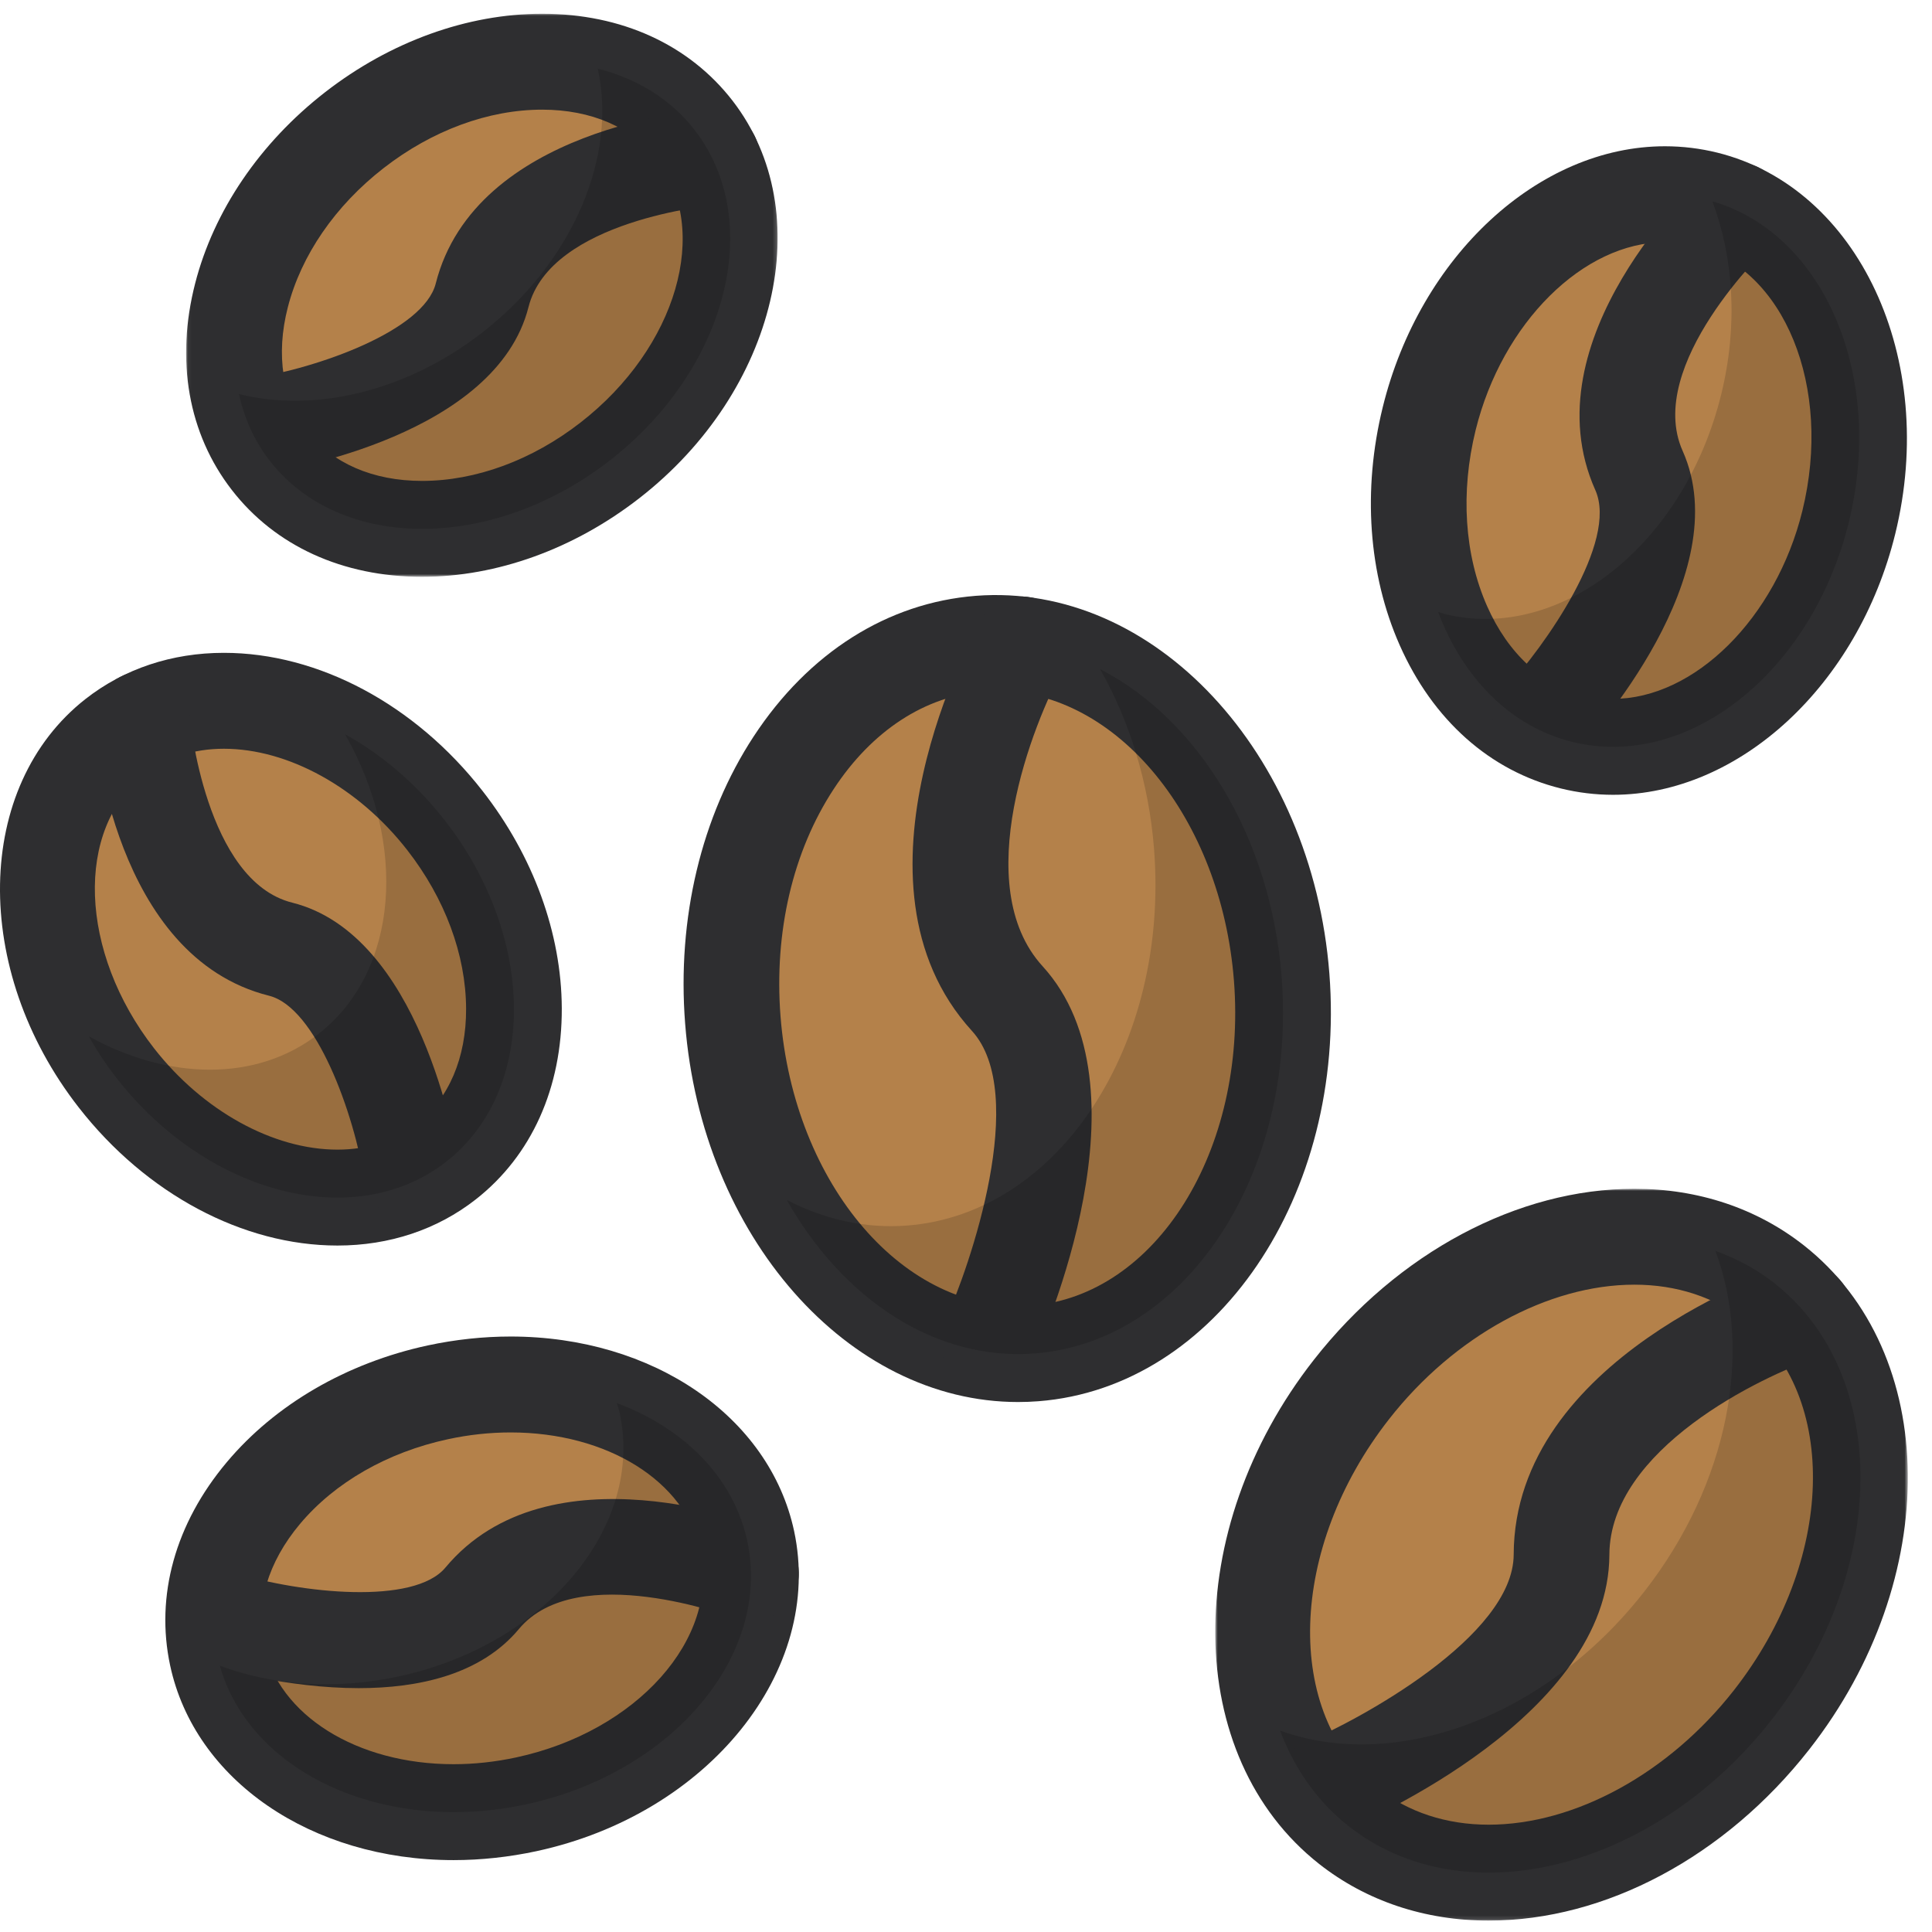 <svg xmlns="http://www.w3.org/2000/svg" xmlns:xlink="http://www.w3.org/1999/xlink" width="512" height="512" viewBox="0 0 512 512"><defs><polygon id="a" points=".838 194.87 184.389 194.87 184.389 .927 .838 .927"/><polygon id="c" points="163.816 3.025 7.058 3.025 7.058 152.244 163.816 152.244 163.816 3.025"/></defs><g fill="none" fill-rule="evenodd"><path fill="#B4814A" d="M469.461,455.812 C438.312,495.557 388.153,508.164 357.419,483.967 C326.693,459.777 327.022,407.942 358.171,368.197 C389.32,328.443 439.479,315.836 470.213,340.034 C500.948,364.231 500.61,416.067 469.461,455.812"/><g transform="translate(321.208 314.106)"><mask id="b" fill="#fff"><use xlink:href="#a"/></mask><path fill="#2E2E30" d="M111.921,26.345 C89.047,26.345 64.145,39.977 46.944,61.938 C20.165,96.1 18.863,140.039 44.053,159.873 C52.007,166.143 62.116,169.456 73.291,169.456 C96.173,169.456 121.075,155.815 138.276,133.854 C165.055,99.684 166.357,55.762 141.176,35.927 C133.213,29.658 123.095,26.345 111.921,26.345 M73.291,194.874 C56.385,194.874 40.858,189.68 28.381,179.86 C-7.797,151.367 -8.414,91.431 26.995,46.239 C49.226,17.864 80.975,0.927 111.921,0.927 C128.835,0.927 144.363,6.112 156.839,15.932 C193.025,44.425 193.643,104.369 158.225,149.562 C135.986,177.937 104.237,194.874 73.291,194.874" mask="url(#b)"/></g><path fill="#B4814A" d="M478.056,347.559 C478.056,347.559 413.949,368.605 413.814,412.002 C413.713,447.155 350.697,473.589 350.697,473.589"/><path fill="#2E2E30" d="M350.713,486.297 C345.76,486.297 341.051,483.365 339.014,478.502 C336.309,472.029 339.344,464.581 345.802,461.87 C360.138,455.821 401.075,433.69 401.143,411.966 C401.295,359.987 471.14,336.45 474.116,335.475 C480.794,333.289 487.928,336.924 490.109,343.601 C492.289,350.269 488.663,357.445 482.011,359.631 C466.593,364.748 426.586,384.125 426.501,412.043 C426.366,454.406 362.843,482.272 355.599,485.314 C354.001,485.983 352.336,486.297 350.713,486.297"/><path fill="#010202" d="M470.212,340.034 C465.436,336.273 460.153,333.511 454.583,331.486 C464.549,357.886 458.26,393.065 435.649,421.922 C409.344,455.491 369.505,469.598 339.236,458.626 C342.997,468.59 348.999,477.342 357.418,483.967 C388.152,508.165 438.311,495.558 469.46,455.813 C500.609,416.068 500.947,364.232 470.212,340.034" opacity=".15"/><path fill="#B4814A" d="M139.49,478.159 C100.683,486.53 63.973,468.881 57.498,438.736 C51.023,408.581 77.235,377.351 116.042,368.98 C154.858,360.609 191.568,378.258 198.043,408.412 C204.518,438.558 178.297,469.788 139.49,478.159"/><path fill="#2E2E30" d="M135.314,379.611 C129.828,379.611 124.232,380.213 118.712,381.407 C102.677,384.864 88.747,392.845 79.491,403.868 C71.013,413.976 67.598,425.397 69.897,436.047 C73.862,454.585 94.563,467.531 120.217,467.531 C125.703,467.531 131.29,466.921 136.827,465.727 C168.736,458.847 190.638,434.327 185.642,411.078 C181.661,392.549 160.968,379.611 135.314,379.611 M120.217,492.949 C82.5,492.949 51.614,471.751 45.097,441.402 C41.124,422.898 46.441,403.758 60.092,387.507 C72.949,372.189 91.866,361.191 113.379,356.548 C120.657,354.99 128.036,354.193 135.314,354.193 C173.022,354.193 203.908,375.383 210.443,405.724 C218.363,442.681 187.738,480.749 142.161,490.585 C134.883,492.144 127.495,492.949 120.217,492.949"/><path fill="#B4814A" d="M199.014,416.92 C199.014,416.92 149.624,397.348 127.765,423.571 C110.065,444.812 58.63,429.061 58.63,429.061"/><path fill="#2E2E30" d="M95.072,447.376 C76.011,447.376 58.269,442.233 54.93,441.208 C48.235,439.157 44.482,432.066 46.511,425.356 C48.548,418.645 55.682,414.883 62.326,416.9 C79.866,422.221 109.696,425.44 118.039,415.426 C145.451,382.535 201.308,404.165 203.683,405.106 C210.183,407.673 213.378,415.07 210.8,421.594 C208.239,428.109 200.902,431.295 194.376,428.753 C193.97,428.575 152.94,413.189 137.506,431.718 C127.354,443.885 110.769,447.376 95.072,447.376"/><path fill="#010202" d="M198.039,408.409 C194.404,391.463 181.209,378.466 163.458,371.824 C163.72,372.722 164.033,373.595 164.228,374.518 C170.702,404.664 144.49,435.894 105.675,444.265 C88.685,447.933 72.092,446.612 58.263,441.426 C66.31,469.903 101.871,486.272 139.486,478.155 C178.301,469.784 204.514,438.554 198.039,408.409" opacity=".15"/><path fill="#B4814A" d="M339.649,258.932 C343.69,310.878 314.409,355.528 274.25,358.672 C234.09,361.807 198.25,322.248 194.21,270.302 C190.169,218.357 219.45,173.706 259.609,170.571 C299.769,167.428 335.609,206.986 339.649,258.932"/><path fill="#2E2E30" d="M264.079,183.103 C262.93,183.103 261.771,183.145 260.597,183.238 C245.17,184.441 231.079,193.634 220.936,209.114 C210.108,225.61 205.112,246.986 206.845,269.312 C210.328,313.946 239.777,348.514 273.267,346.006 C306.386,343.405 330.493,304.787 327.01,259.916 C323.655,216.841 296.014,183.103 264.079,183.103 M269.785,371.551 C224.697,371.551 185.95,327.51 181.571,271.294 C179.39,243.377 185.848,216.332 199.736,195.151 C214.292,172.961 235.204,159.727 258.627,157.897 C305.861,154.287 347.728,199.472 352.293,257.942 C356.866,316.784 322.302,367.654 275.237,371.339 C273.411,371.483 271.594,371.551 269.785,371.551"/><path fill="#B4814A" d="M270.8,170.79 C270.8,170.79 236.82,231.598 266.929,264.615 C291.323,291.363 261.924,355.493 261.924,355.493"/><path fill="#2E2E30" d="M261.925,368.202 C260.15,368.202 258.358,367.829 256.642,367.041 C250.277,364.118 247.488,356.577 250.404,350.197 C257.099,335.523 272.787,289.881 257.572,273.198 C221.69,233.851 258.172,167.392 259.736,164.579 C263.159,158.436 270.885,156.276 276.997,159.707 C283.1,163.13 285.28,170.866 281.866,176.983 C273.7,191.717 256.761,234.631 276.287,256.05 C305.517,288.085 276.819,353.451 273.447,360.797 C271.308,365.457 266.718,368.202 261.925,368.202"/><path fill="#010202" d="M339.649,258.932 C336.733,221.466 317.241,190.532 291.544,177.332 C299.278,190.998 304.452,207.257 305.838,225.041 C309.878,276.987 280.598,321.638 240.438,324.781 C229.247,325.654 218.427,323.112 208.503,318.012 C223.364,344.26 247.834,360.731 274.25,358.672 C314.409,355.528 343.69,310.878 339.649,258.932" opacity=".15"/><path fill="#B4814A" d="M117.908,217.446 C142.15,248.54 142.319,289.014 118.28,307.84 C94.24,326.675 55.095,316.745 30.852,285.65 C6.609,254.556 6.44,214.082 30.48,195.247 C54.52,176.413 93.665,186.351 117.908,217.446"/><path fill="#2E2E30" d="M59.321,28.355 C51.274,28.355 43.996,30.719 38.29,35.193 C19.796,49.681 20.945,82.233 40.835,107.752 C53.751,124.308 72.372,134.594 89.439,134.594 C97.486,134.594 104.764,132.23 110.469,127.756 C118.939,121.122 123.58,110.277 123.52,97.221 C123.461,82.953 117.925,68.033 107.916,55.197 C95.009,38.641 76.387,28.355 59.321,28.355 M89.439,160.011 C64.376,160.011 38.73,146.328 20.861,123.41 C-7.651,86.842 -6.831,38.285 22.67,15.163 C32.881,7.165 45.551,2.937 59.321,2.937 C84.384,2.937 110.021,16.621 127.89,39.548 C141.339,56.789 148.794,77.242 148.879,97.111 C148.963,118.208 140.866,136.203 126.082,147.785 C115.871,155.784 103.2,160.011 89.439,160.011" transform="translate(0 170.071)"/><path fill="#B4814A" d="M37.636,190.695 C37.636,190.695 41.584,243.344 74.381,251.546 C100.948,258.197 109.173,311.015 109.173,311.015"/><path fill="#2E2E30" d="M109.155,323.712 C103.026,323.712 97.634,319.247 96.653,312.986 C93.813,295.024 83.788,267.005 71.303,263.878 C30.095,253.567 25.176,194.166 24.99,191.649 C24.466,184.642 29.707,178.55 36.689,178.025 C43.502,177.474 49.748,182.727 50.272,189.726 C50.332,190.319 54.397,233.453 77.448,239.214 C111.209,247.662 120.727,302.793 121.699,309.054 C122.772,315.985 118.056,322.475 111.133,323.551 C110.473,323.661 109.806,323.712 109.155,323.712"/><path fill="#010202" d="M117.908,217.445 C110.258,207.634 101.12,199.94 91.45,194.586 C108.026,223.655 105.753,257.275 84.468,273.949 C68.011,286.844 44.486,286.243 23.498,274.618 C25.645,278.38 28.071,282.083 30.852,285.65 C55.095,316.744 94.24,326.674 118.28,307.839 C142.319,289.013 142.15,248.539 117.908,217.445" opacity=".15"/><path fill="#B4814A" d="M161.617,122.019 C130.502,146.2 90.123,146.209 71.426,122.036 C52.736,97.864 62.804,58.67 93.919,34.489 C125.033,10.308 165.413,10.308 184.11,34.472 C202.799,58.644 192.732,97.839 161.617,122.019"/><g transform="translate(42.264 .619)"><mask id="d" fill="#fff"><use xlink:href="#c"/></mask><path fill="#2E2E30" d="M101.412,28.442 C87.169,28.442 72.267,33.932 59.418,43.913 C46.587,53.885 37.559,66.992 34.009,80.82 C30.763,93.461 32.597,105.111 39.191,113.626 C45.767,122.141 56.561,126.826 69.587,126.826 C83.83,126.826 98.741,121.336 111.581,111.355 C137.125,91.512 146.204,60.24 131.825,41.642 C125.232,33.127 114.438,28.442 101.412,28.442 M69.587,152.244 C48.548,152.244 30.636,144.059 19.149,129.198 C7.645,114.337 4.204,94.901 9.454,74.482 C14.399,55.232 26.621,37.245 43.882,23.824 C61.143,10.412 81.573,3.024 101.412,3.024 C122.451,3.024 140.363,11.208 151.867,26.069 C174.816,55.741 163.709,103.018 127.117,131.443 C109.856,144.856 89.426,152.244 69.587,152.244" mask="url(#d)"/></g><path fill="#B4814A" d="M188.622,41.666 C188.622,41.666 136.087,45.411 127.77,78.251 C121.033,104.863 68.304,112.895 68.304,112.895"/><path fill="#2E2E30" d="M68.286,125.603 C62.133,125.603 56.74,121.104 55.784,114.817 C54.719,107.886 59.47,101.405 66.376,100.329 C84.313,97.558 112.317,87.628 115.478,75.123 C125.926,33.861 185.206,29.167 187.725,28.989 C194.664,28.438 200.784,33.759 201.266,40.766 C201.765,47.756 196.516,53.831 189.542,54.339 C188.874,54.399 145.9,58.321 140.059,81.375 C131.505,115.181 76.46,124.51 70.213,125.458 C69.563,125.56 68.92,125.603 68.286,125.603"/><path fill="#010202" d="M184.106,34.475 C177.69,26.18 168.688,20.8 158.409,18.199 C163.532,41.118 152.154,69.204 127.802,88.132 C107.371,104.01 82.976,109.39 63.315,104.417 C64.735,110.788 67.364,116.778 71.43,122.031 C90.127,146.204 130.507,146.195 161.613,122.023 C192.736,97.842 202.804,58.648 184.106,34.475" opacity=".15"/><path fill="#B4814A" d="M489.946,138.443 C480.175,178.154 447.353,204.19 416.652,196.599 C385.943,189.007 368.978,150.66 378.749,110.941 C388.529,71.229 421.343,45.193 452.044,52.785 C482.753,60.384 499.718,98.732 489.946,138.443"/><path fill="#2E2E30" d="M441.226,64.18 C419.612,64.18 398.057,85.591 391.058,113.991 C387.001,130.47 388.083,147.051 394.11,160.666 C399.646,173.172 408.725,181.551 419.688,184.263 C422.224,184.89 424.844,185.212 427.465,185.212 C449.079,185.212 470.642,163.793 477.641,135.401 C485.722,102.553 472.873,71.035 449.011,65.129 C446.475,64.502 443.855,64.18 441.226,64.18 M427.465,210.63 C422.799,210.63 418.141,210.062 413.611,208.943 C394.871,204.309 379.715,190.821 370.932,170.969 C362.631,152.228 361.042,129.826 366.444,107.899 C376.3,67.84 407.753,38.762 441.226,38.762 C445.9,38.762 450.558,39.33 455.089,40.448 C492.526,49.709 513.684,95.038 502.255,141.493 C492.399,181.551 460.946,210.63 427.465,210.63"/><path fill="#B4814A" d="M460.333,55.72 C460.333,55.72 420.03,92.636 434.349,124.696 C445.946,150.665 408.246,191.189 408.246,191.189"/><path fill="#2E2E30" d="M408.256,203.891 C405.163,203.891 402.061,202.764 399.618,200.485 C394.495,195.707 394.208,187.666 398.958,182.532 C409.381,171.28 428.907,143.617 422.778,129.883 C404.926,89.909 449.861,48.097 451.78,46.334 C456.945,41.615 464.975,41.962 469.7,47.148 C474.417,52.324 474.053,60.357 468.897,65.093 C468.263,65.694 435.762,96.746 445.922,119.504 C460.537,152.217 421.967,195.071 417.521,199.85 C415.027,202.536 411.638,203.891 408.256,203.891"/><path fill="#010202" d="M453.79,53.339 C459.403,68.2 460.645,86.213 456.132,104.548 C446.36,144.268 413.546,170.304 382.837,162.713 C382.237,162.56 381.688,162.323 381.096,162.153 C387.638,179.48 400.123,192.511 416.648,196.603 C447.358,204.195 480.171,178.158 489.943,138.439 C499.528,99.498 483.367,61.948 453.79,53.339" opacity=".15"/></g></svg>
